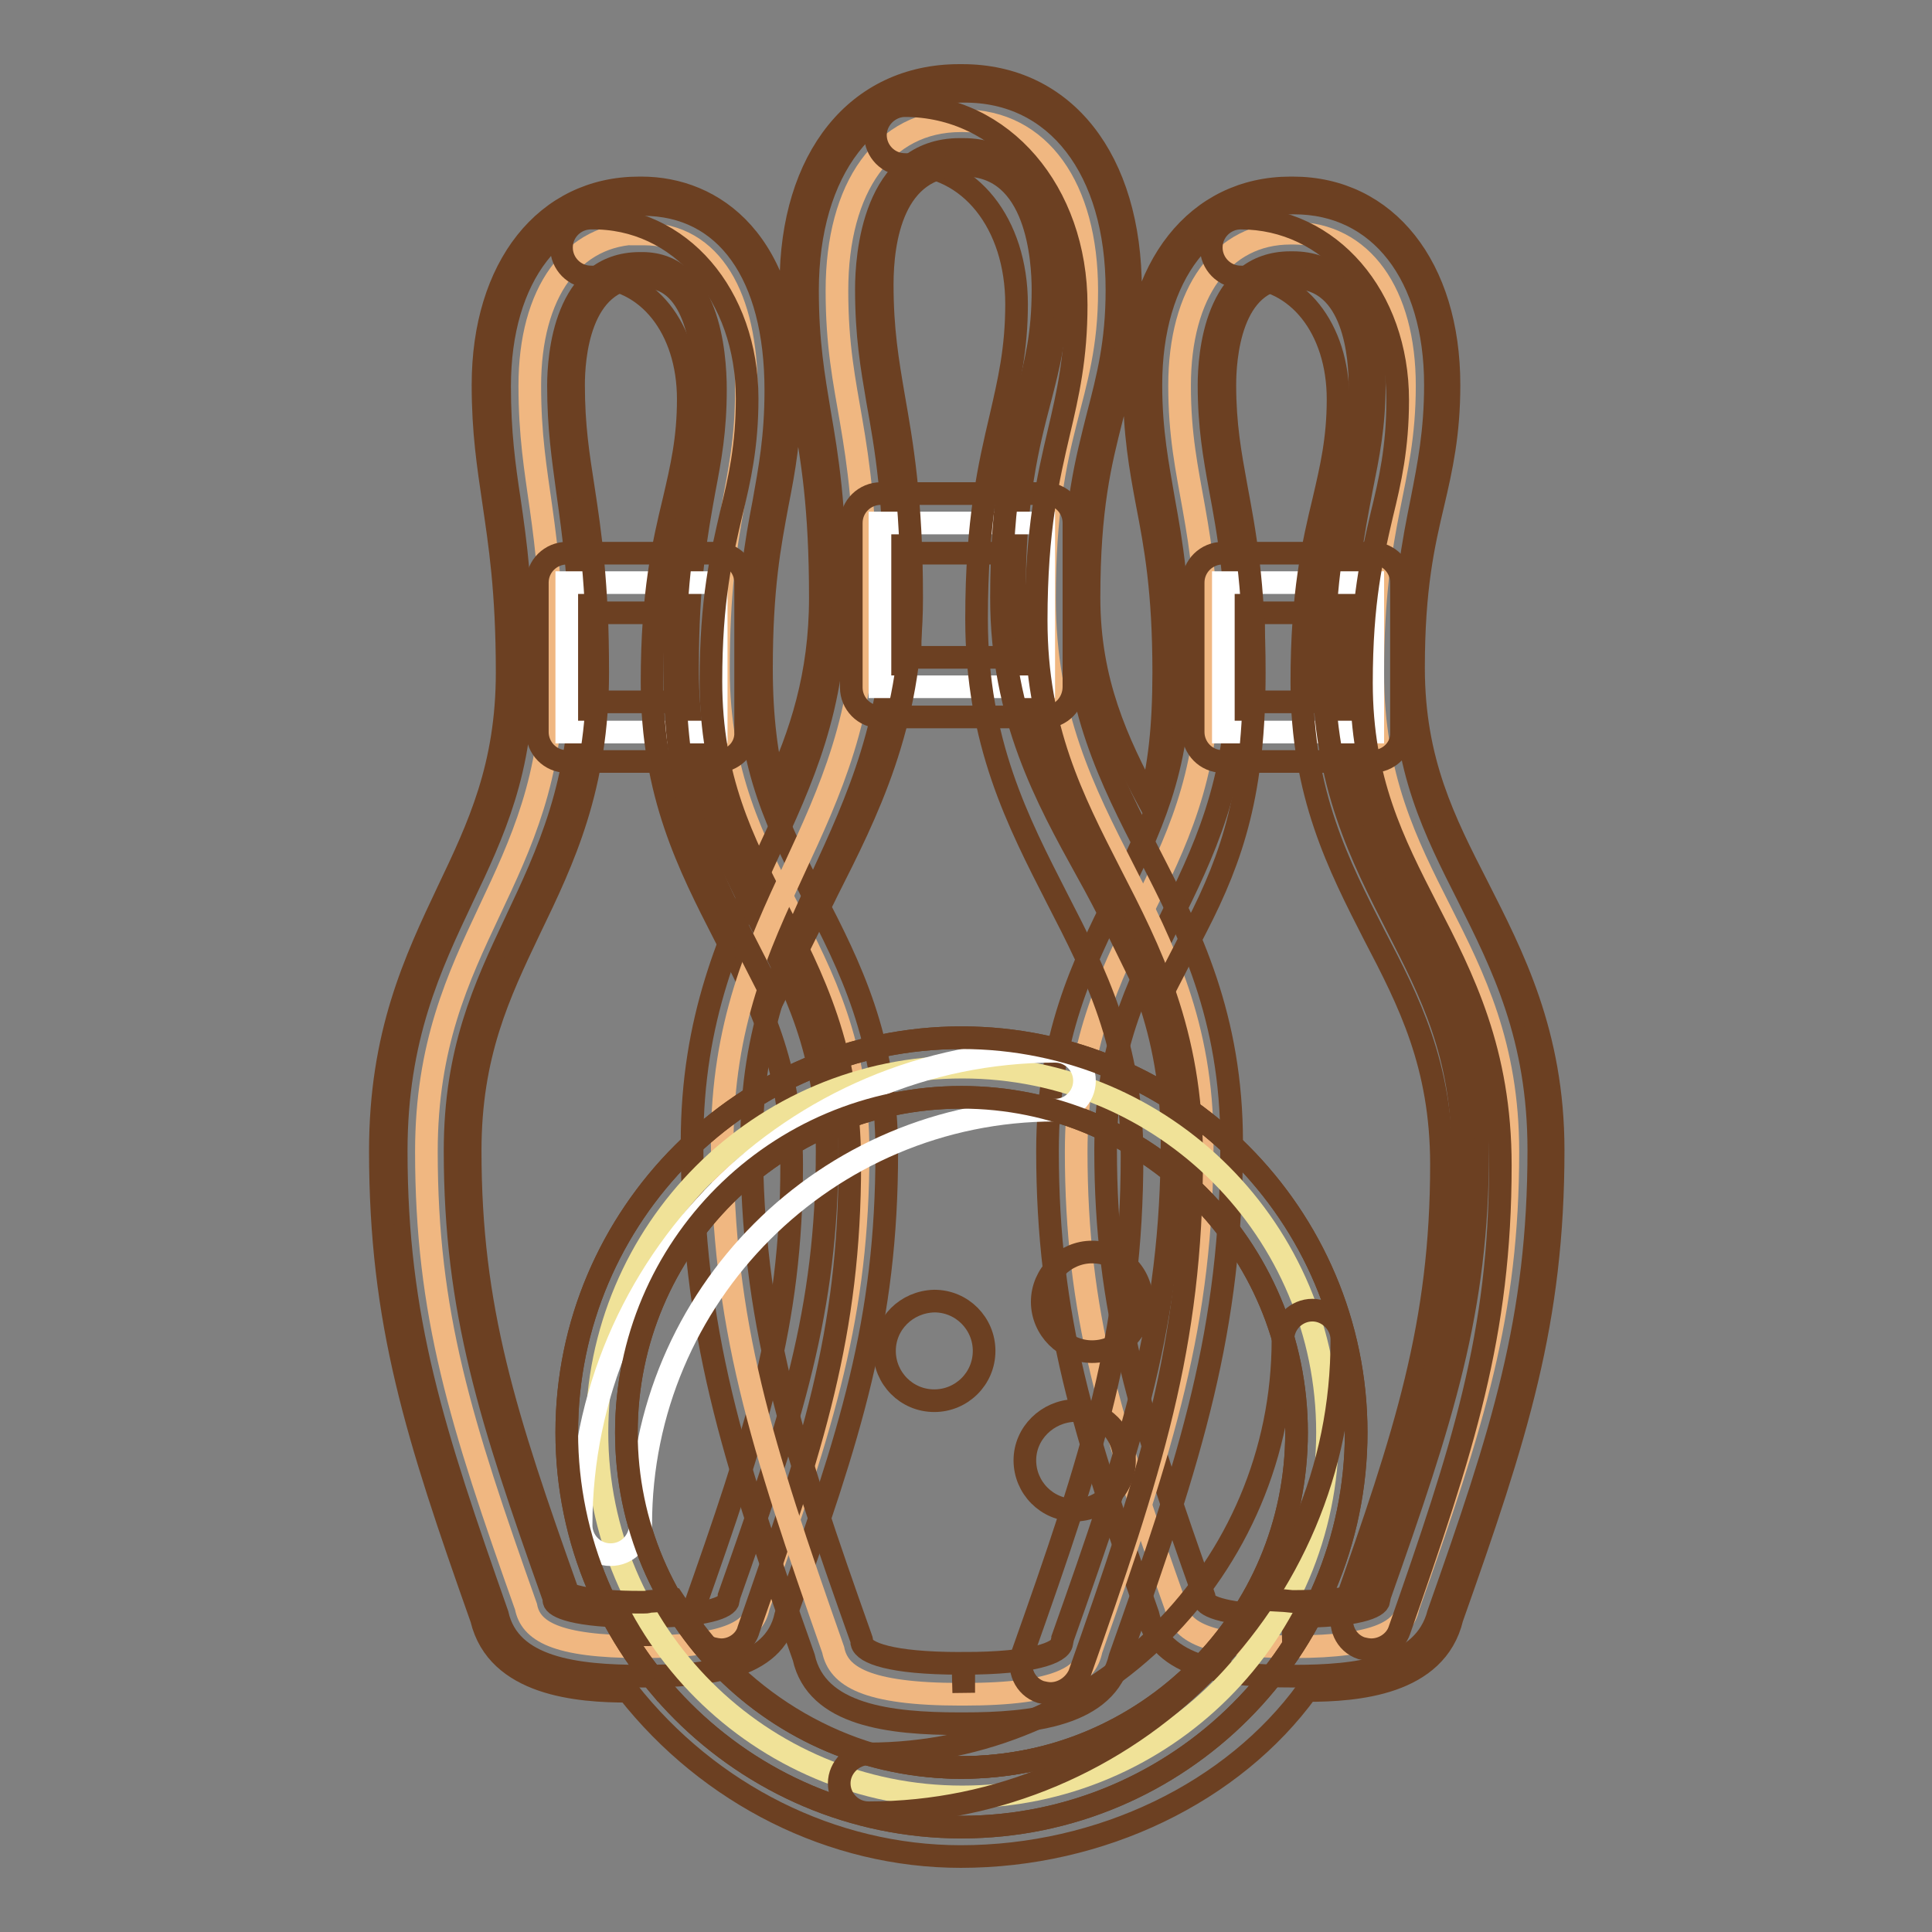 <?xml version="1.0" encoding="utf-8"?>
<!-- Svg Vector Icons : http://www.onlinewebfonts.com/icon -->
<!DOCTYPE svg PUBLIC "-//W3C//DTD SVG 1.1//EN" "http://www.w3.org/Graphics/SVG/1.1/DTD/svg11.dtd">
<svg version="1.1" xmlns="http://www.w3.org/2000/svg" xmlns:xlink="http://www.w3.org/1999/xlink" x="0px" y="0px" viewBox="0 0 256 256" enable-background="new 0 0 256 256" xml:space="preserve">
<rect x="0" y="0" width="256" height="256" fill="#808080" stroke="none"/>
<g> <path stroke-width="3" fill-opacity="0" stroke="#f0b781"  d="M84.9,30.9c-9.1,0-14.7,7.9-14.7,20.2c0,13.1,3,17.6,3,38.1c0,27.7-16.7,35.2-16.7,63.4 c0,21.5,4.5,35.8,13.2,60.3c0.6,3.2,3.9,5.3,15.2,5.3h0.4c11.3,0,14.6-2.2,15.2-5.3c8.7-24.5,13.2-38.8,13.2-60.3 c0-28.2-18.5-36.2-18.5-63.9c0-20.4,3.7-23.9,3.7-37c0-12.2-4.5-20.7-13.6-20.7H84.9z"/> <path stroke-width="3" fill-opacity="0" stroke="#6c4022"  d="M85.2,222.1H85c-8.6,0-17.5-1-19.1-8.2c-8.5-24.2-13.4-39-13.4-61.4c0-15,4.5-24.5,8.8-33.6 c4.1-8.6,7.9-16.8,7.9-29.7c0-11.1-0.9-17.4-1.7-22.9c-0.7-4.6-1.3-9-1.3-15.1c0-14.6,7.3-24.1,18.7-24.1h0.3 c11,0,17.6,9.2,17.6,24.6c0,6.2-0.8,10.4-1.6,14.9c-1,5.2-2.1,11.2-2.1,22.2c0,12.9,4.2,21.1,8.7,29.9c4.8,9.3,9.7,18.9,9.7,34 c0,22.5-4.8,37.3-13.4,61.4C102.6,221.1,93.7,222.1,85.2,222.1z M85.1,214.2l0.1,3.9v-3.9c8.6,0,11.2-1.3,11.3-2.1 c0-0.2,0.1-0.4,0.1-0.6c8.3-23.5,13-37.8,13-59c0-13.2-4.3-21.6-8.9-30.4c-4.7-9.2-9.6-18.7-9.6-33.5c0-11.7,1.2-18,2.2-23.6 c0.8-4.2,1.5-7.9,1.5-13.4c0-5-1-16.7-9.7-16.7h-0.3c-10,0-10.8,12.4-10.8,16.2c0,5.6,0.6,9.5,1.2,14c0.8,5.8,1.8,12.4,1.8,24 c0,14.7-4.4,24-8.7,33.1c-4.1,8.7-8,17-8,30.3c0,21.2,4.7,35.6,13,59c0.1,0.2,0.1,0.4,0.1,0.6c0.1,0.8,2.7,2.1,11.3,2.1H85.1 L85.1,214.2z"/> <path stroke-width="3" fill-opacity="0" stroke="#ffffff"  d="M75.1,77.2h19.8V97H75.1V77.2z"/> <path stroke-width="3" fill-opacity="0" stroke="#6c4022"  d="M94.9,100.9H75.1c-2.2,0-3.9-1.8-3.9-3.9V77.2c0-2.2,1.8-3.9,3.9-3.9h19.8c2.2,0,3.9,1.8,3.9,3.9V97 C98.9,99.2,97.1,100.9,94.9,100.9z M79.1,93H91V81.2H79.1V93L79.1,93z"/> <path stroke-width="3" fill-opacity="0" stroke="#6c4022"  d="M95.6,218.6c-0.4,0-0.9-0.1-1.3-0.2c-2.1-0.7-3.1-3-2.4-5.1c8.3-23.5,13-37.8,13-59 c0-13.2-4.3-21.6-8.9-30.4c-4.7-9.2-9.6-18.7-9.6-33.5c0-11.8,1.5-18.3,2.9-24.1c1-4.3,1.9-8.1,1.9-13.4c0-9.4-5.4-16.2-12.9-16.2 c-2.2,0-3.9-1.8-3.9-3.9c0-2.2,1.8-3.9,3.9-3.9C90.1,28.7,99,39.1,99,52.8c0,6.3-1,10.7-2.1,15.2c-1.3,5.6-2.7,11.4-2.7,22.3 c0,12.9,4.2,21.1,8.7,29.9c4.8,9.3,9.7,18.9,9.7,34c0,22.5-4.9,37.4-13.4,61.7C98.8,217.5,97.2,218.6,95.6,218.6L95.6,218.6z"/> <path stroke-width="3" fill-opacity="0" stroke="#f0b781"  d="M171,30.9c-9.1,0-14.7,7.9-14.7,20.2c0,13.1,3.8,17.6,3.8,38.1c0,27.7-17.5,35.2-17.5,63.4 c0,21.5,4.5,35.8,13.2,60.3c0.6,3.2,3.9,5.3,15.2,5.3h0.4c11.3,0,14.6-2.2,15.2-5.3c8.7-24.5,13.2-38.8,13.2-60.3 c0-28.2-17.9-35.7-17.9-63.4c0-20.4,4.2-24.9,4.2-38.1c0-12.2-5.6-20.2-14.7-20.2H171L171,30.9z"/> <path stroke-width="3" fill-opacity="0" stroke="#6c4022"  d="M171.4,222.1h-0.2c-8.6,0-17.5-1-19.1-8.2c-8.5-24.2-13.3-39-13.3-61.4c0-15.1,4.7-24.6,9.2-33.7 c4.3-8.6,8.3-16.8,8.3-29.7c0-11-1.1-17.3-2.1-22.8c-0.8-4.7-1.7-9.1-1.7-15.3c0-14.6,7.3-24.1,18.7-24.1h0.3 c11.3,0,18.7,9.5,18.7,24.1c0,6.2-0.9,10.7-1.8,15.3c-1.1,5.5-2.4,11.8-2.4,22.7c0,12.9,4.1,21,8.5,29.7c4.6,9.2,9.4,18.7,9.4,33.7 c0,22.5-4.8,37.3-13.3,61.4C188.7,221.1,179.9,222.1,171.4,222.1L171.4,222.1z M171.3,214.2l0.1,3.9v-3.9c8.6,0,11.2-1.3,11.3-2.1 c0-0.2,0.1-0.4,0.1-0.6c8.3-23.5,13-37.8,13-59c0-13.2-4.2-21.5-8.6-30.2c-4.6-9.1-9.3-18.4-9.3-33.2c0-11.7,1.4-18.4,2.5-24.3 c0.9-4.5,1.7-8.3,1.7-13.8c0-3.8-0.8-16.2-10.8-16.2H171c-10,0-10.8,12.4-10.8,16.2c0,5.5,0.7,9.4,1.5,13.8 c1.1,5.9,2.3,12.5,2.3,24.2c0,14.8-4.6,24.1-9.1,33.2c-4.3,8.7-8.4,17-8.4,30.2c0,21.2,4.7,35.6,13,59c0.1,0.2,0.1,0.4,0.1,0.6 c0.1,0.8,2.7,2.1,11.3,2.1C171,214.2,171.2,214.2,171.3,214.2L171.3,214.2z"/> <path stroke-width="3" fill-opacity="0" stroke="#ffffff"  d="M162.1,77.2h19.8V97h-19.8V77.2z"/> <path stroke-width="3" fill-opacity="0" stroke="#6c4022"  d="M181.8,100.9h-19.8c-2.2,0-3.9-1.8-3.9-3.9V77.2c0-2.2,1.8-3.9,3.9-3.9h19.8c2.2,0,3.9,1.8,3.9,3.9V97 C185.8,99.2,184,100.9,181.8,100.9z M166.1,93h11.8V81.2h-11.8V93L166.1,93z"/> <path stroke-width="3" fill-opacity="0" stroke="#6c4022"  d="M181.7,218.6c-0.4,0-0.9-0.1-1.3-0.2c-2.1-0.7-3.1-3-2.4-5.1c8.3-23.5,13-37.8,13-59 c0-13.2-4.3-21.6-8.9-30.4c-4.7-9.2-9.6-18.7-9.6-33.5c0-11.8,1.5-18.3,2.9-24.1c1-4.3,1.9-8.1,1.9-13.4c0-9.4-5.4-16.2-12.9-16.2 c-2.2,0-3.9-1.8-3.9-3.9c0-2.2,1.8-3.9,3.9-3.9c11.8,0,20.8,10.4,20.8,24.1c0,6.3-1,10.7-2.1,15.2c-1.3,5.6-2.7,11.4-2.7,22.3 c0,12.9,4.2,21.1,8.7,29.9c4.8,9.3,9.7,18.9,9.7,34c0,22.5-4.9,37.4-13.4,61.7C184.9,217.5,183.4,218.6,181.7,218.6L181.7,218.6z" /> <path stroke-width="3" fill-opacity="0" stroke="#f0b781"  d="M127.3,16c-10.2,0-16.4,8.8-16.4,22.5c0,14.6,3.8,18.1,3.8,40.8c0,30.9-19,40.8-19,72.1 c0,24,5.1,39.9,14.7,67.2c0.7,3.5,4.3,5.9,16.9,5.9h0.4c12.6,0,16.2-2.4,16.9-5.9c9.6-27.3,14.7-43.2,14.7-67.2 c0-31.3-20.9-41.2-20.9-72.1c0-22.7,5.6-26.2,5.6-40.8c0-13.6-6.2-22.5-16.4-22.5H127.3z"/> <path stroke-width="3" fill-opacity="0" stroke="#6c4022"  d="M127.6,228.4h-0.4c-9.3,0-19-1.1-20.7-8.8c-9.5-26.8-14.8-43.3-14.8-68.2c0-16.6,5.1-27.5,9.9-38 c4.7-10.1,9.1-19.6,9.1-34.1c0-12.3-1.1-18.8-2.1-24.6c-0.8-4.8-1.6-9.4-1.6-16.2c0-16,8-26.4,20.3-26.4h0.4 C140,12,148,22.4,148,38.4c0,7-1.2,11.6-2.5,16.6c-1.5,6-3.2,12.1-3.2,24.2c0,14.4,4.8,23.9,10,34c5.4,10.5,10.9,21.5,10.9,38.2 c0,24.9-5.3,41.4-14.8,68.2C146.6,227.3,136.9,228.4,127.6,228.4L127.6,228.4z M127.6,220.4l0.1,3.9v-3.9c9.2,0,12.8-1.4,13-2.7 c0-0.2,0.1-0.4,0.1-0.6c9.3-26.2,14.5-42.2,14.5-65.9c0-14.8-4.9-24.4-10.1-34.6c-5.3-10.4-10.8-21.2-10.8-37.5 c0-13.1,1.8-20.1,3.4-26.2c1.2-4.6,2.2-8.6,2.2-14.6c0-4.4-0.9-18.5-12.4-18.5h-0.4c-11.5,0-12.4,14.2-12.4,18.5 c0,6.2,0.7,10.2,1.5,14.9c1.1,6.1,2.3,12.9,2.3,25.9c0,16.2-5,27-9.8,37.4c-4.7,10.2-9.2,19.8-9.2,34.7c0,23.7,5.2,39.7,14.5,65.9 c0.1,0.2,0.1,0.4,0.1,0.6c0.3,1.3,3.8,2.7,13,2.7C127.3,220.4,127.5,220.4,127.6,220.4z"/> <path stroke-width="3" fill-opacity="0" stroke="#ffffff"  d="M116.6,69.3h21.7v21.7h-21.7V69.3z"/> <path stroke-width="3" fill-opacity="0" stroke="#6c4022"  d="M138.4,95h-21.7c-2.2,0-3.9-1.8-3.9-3.9V69.3c0-2.2,1.8-3.9,3.9-3.9h21.7c2.2,0,3.9,1.8,3.9,3.9v21.7 C142.3,93.2,140.6,95,138.4,95z M120.6,87.1h13.8V73.3h-13.8V87.1z"/> <path stroke-width="3" fill-opacity="0" stroke="#6c4022"  d="M139.2,224.4c-0.4,0-0.9-0.1-1.3-0.2c-2.1-0.7-3.1-3-2.4-5.1c9.3-26.2,14.5-42.2,14.5-65.9 c0-14.8-4.8-24.2-9.9-34.1c-5.2-10.2-10.7-20.7-10.7-37.1c0-13.1,1.7-20.3,3.2-26.7c1.1-4.8,2.1-9,2.1-15 c0-10.7-6.2-18.5-14.8-18.5c-2.2,0-3.9-1.8-3.9-3.9s1.8-3.9,3.9-3.9c12.9,0,22.7,11.4,22.7,26.4c0,7-1.1,11.8-2.3,16.9 c-1.4,6-3,12.8-3,24.9c0,14.4,4.8,23.7,9.8,33.5c5.3,10.3,10.8,21,10.8,37.7c0,25-5.4,41.5-14.9,68.5 C142.3,223.4,140.8,224.4,139.2,224.4L139.2,224.4z"/> <path stroke-width="3" fill-opacity="0" stroke="#f0e298"  d="M79.1,189.8c0,26.7,21.6,48.3,48.4,48.3c26.7,0,48.4-21.6,48.4-48.3c0-26.7-21.6-48.4-48.4-48.4 C100.7,141.4,79.1,163.1,79.1,189.8L79.1,189.8z"/> <path stroke-width="3" fill-opacity="0" stroke="#6c4022"  d="M127.4,242.1c-28.8,0-52.3-23.5-52.3-52.3c0-28.8,23.5-52.3,52.3-52.3c28.8,0,52.3,23.5,52.3,52.3 S156.3,242.1,127.4,242.1z M127.4,145.4c-24.5,0-44.4,19.9-44.4,44.4c0,24.5,19.9,44.4,44.4,44.4c24.5,0,44.4-19.9,44.4-44.4 C171.8,165.3,151.9,145.4,127.4,145.4z"/> <path stroke-width="3" fill-opacity="0" stroke="#ffffff"  d="M80.9,206c-2.2,0-3.9-1.8-3.9-3.9c0-34.6,28.2-62.8,62.8-62.8c2.2,0,3.9,1.8,3.9,3.9c0,2.2-1.8,3.9-3.9,3.9 c-30.3,0-54.9,24.6-54.9,54.9C84.8,204.3,83.1,206,80.9,206L80.9,206z"/> <path stroke-width="3" fill-opacity="0" stroke="#6c4022"  d="M115.1,240.2c-2.2,0-3.9-1.8-3.9-3.9s1.8-3.9,3.9-3.9c30.3,0,54.9-24.6,54.9-54.9c0-2.2,1.8-3.9,3.9-3.9 s3.9,1.8,3.9,3.9C177.9,212,149.7,240.2,115.1,240.2L115.1,240.2z"/> <path stroke-width="3" fill-opacity="0" stroke="#6c4022"  d="M117.2,179c0,3.6,2.9,6.6,6.6,6.6c3.6,0,6.6-2.9,6.6-6.6l0,0c0-3.6-2.9-6.6-6.6-6.6 C120.1,172.5,117.2,175.4,117.2,179z"/> <path stroke-width="3" fill-opacity="0" stroke="#6c4022"  d="M151.3,172.5c0,3.6-2.9,6.6-6.6,6.6c-3.6,0-6.6-3-6.6-6.6s3-6.6,6.6-6.6 C148.4,165.9,151.3,168.8,151.3,172.5z"/> <path stroke-width="3" fill-opacity="0" stroke="#6c4022"  d="M135.8,193.5c0,3.6,2.9,6.6,6.6,6.6c3.6,0,6.6-2.9,6.6-6.6l0,0c0-3.6-2.9-6.6-6.6-6.6 C138.8,187,135.8,189.9,135.8,193.5z"/> <path stroke-width="3" fill-opacity="0" stroke="#6c4022"  d="M127.4,242.1c-28.8,0-52.3-23.5-52.3-52.3c0-28.8,23.5-52.3,52.3-52.3c28.8,0,52.3,23.5,52.3,52.3 S156.3,242.1,127.4,242.1z M127.4,145.4c-24.5,0-44.4,19.9-44.4,44.4c0,24.5,19.9,44.4,44.4,44.4c24.5,0,44.4-19.9,44.4-44.4 C171.8,165.3,151.9,145.4,127.4,145.4z"/> <path stroke-width="3" fill-opacity="0" stroke="#6c4022"  d="M127.3,246c-17,0-33.3-8.2-44.1-21.9c-6.5,0-17.3-0.8-19.4-9.6c-8.6-24.3-13.4-39.2-13.4-62 c0-15.5,4.6-25.2,9-34.5c4-8.4,7.8-16.4,7.8-28.9c0-10.9-1-17.1-1.8-22.6C64.7,61.7,64,57.3,64,51c0-15.6,8.3-26.1,20.7-26.1H85 c9.5,0,19.7,7,19.7,26.6c0,6.4-0.8,10.7-1.7,15.3c-1,5.4-2.1,11-2.1,21.8c0,6.5,0.7,11.6,1.8,16.1c3.4-7.4,6-15.2,6-25.5 c0-12.1-1.1-18.4-2.2-24.6c-0.9-5.1-1.7-9.8-1.7-16.9c0-16.8,8.8-27.7,22.3-27.7h0.4c13.5,0,22.3,11.1,22.3,28.4 c0,7.2-1.2,12-2.5,17c-1.5,5.9-3,11.9-3,23.8c0,11.1,3.7,19.1,8,27.1c1.3-4.6,1.9-10,1.9-17.2c0-10.8-1.1-16.7-2.2-22.4 c-0.9-4.8-1.7-9.3-1.7-15.7c0-15.6,8.3-26.1,20.7-26.1h0.3c12.4,0,20.7,10.5,20.7,26.1c0,6.5-1,11-2.1,15.7 c-1.3,5.5-2.6,11.2-2.6,21.8c0,12.4,4.1,20.4,8.5,29c4.6,9.1,10,19.4,10,34.9c0,22.8-4.8,37.7-13.4,62c-2.1,8.8-12.7,9.6-19.2,9.6 C163.4,237.5,145.9,246,127.3,246L127.3,246z M89.2,212l1.8,2.7c8.4,12,22.3,19.5,36.3,19.5c12.6,0,28.5-5.6,36.7-18l1.3-1.5 l0.6-1.6l0.7-1.2l3.6,0.2l1,0.1c6.3,0,8.8-0.7,9.6-1.1l0.1-0.3c8.2-23.3,12.9-37.5,12.9-58.4c0-12.7-4.2-20.9-8.6-29.5 c-4.8-9.4-9.8-19.1-9.8-34.4c0-12,1.5-18.7,3-24.5c1-4.4,1.8-7.8,1.8-13c0-3.4-0.6-14.2-8.8-14.2h-0.3c-8.2,0-8.8,10.9-8.8,14.2 c0,5.3,0.7,9.1,1.5,13.5c1.1,5.9,2.4,12.7,2.4,24.6c0,15.7-2.8,24.3-7.7,33.8l-5.4,10.5l-5.2-10.6c-1.2-2.4-2.5-4.9-3.9-7.4 c-5.3-9.6-11.3-20.4-11.3-36.2c0-13.4,1.8-20.4,3.4-26.7c1.2-4.6,2.1-8.3,2.1-14.1c0-3.9-0.7-16.5-10.4-16.5h-0.4 c-9.1,0-10.5,9.9-10.5,15.8c0,6,0.7,10.1,1.5,14.8c1.1,6.3,2.4,13.5,2.4,26.7c0,16.9-6,28.6-11.2,38.9c-0.6,1.3-1.3,2.5-1.9,3.7 l-5.2,10.5l-5.3-10.4c-5.6-10.8-7.8-20.5-7.8-33.4c0-11.9,1.3-18.3,2.4-24c0.8-4.3,1.5-7.7,1.5-13c0-4.4-0.8-14.8-7.9-14.8h-0.3 C76.6,36.8,76,47.7,76,51c0,5.4,0.6,9.2,1.3,13.7c0.9,5.9,1.9,12.6,1.9,24.4c0,15.2-4.5,24.7-9,34c-4.1,8.6-7.9,16.6-7.9,29.4 c0,20.9,4.6,35.1,12.9,58.4l0.1,0.3c0.8,0.3,3.2,1.1,9.5,1.1h0.4c0.3,0,0.6,0,0.8-0.1L89.2,212z M87.4,223.8 c-0.3,0.1-0.5,0.1-0.8,0.2C86.8,223.9,87,223.9,87.4,223.8z"/></g>
</svg>